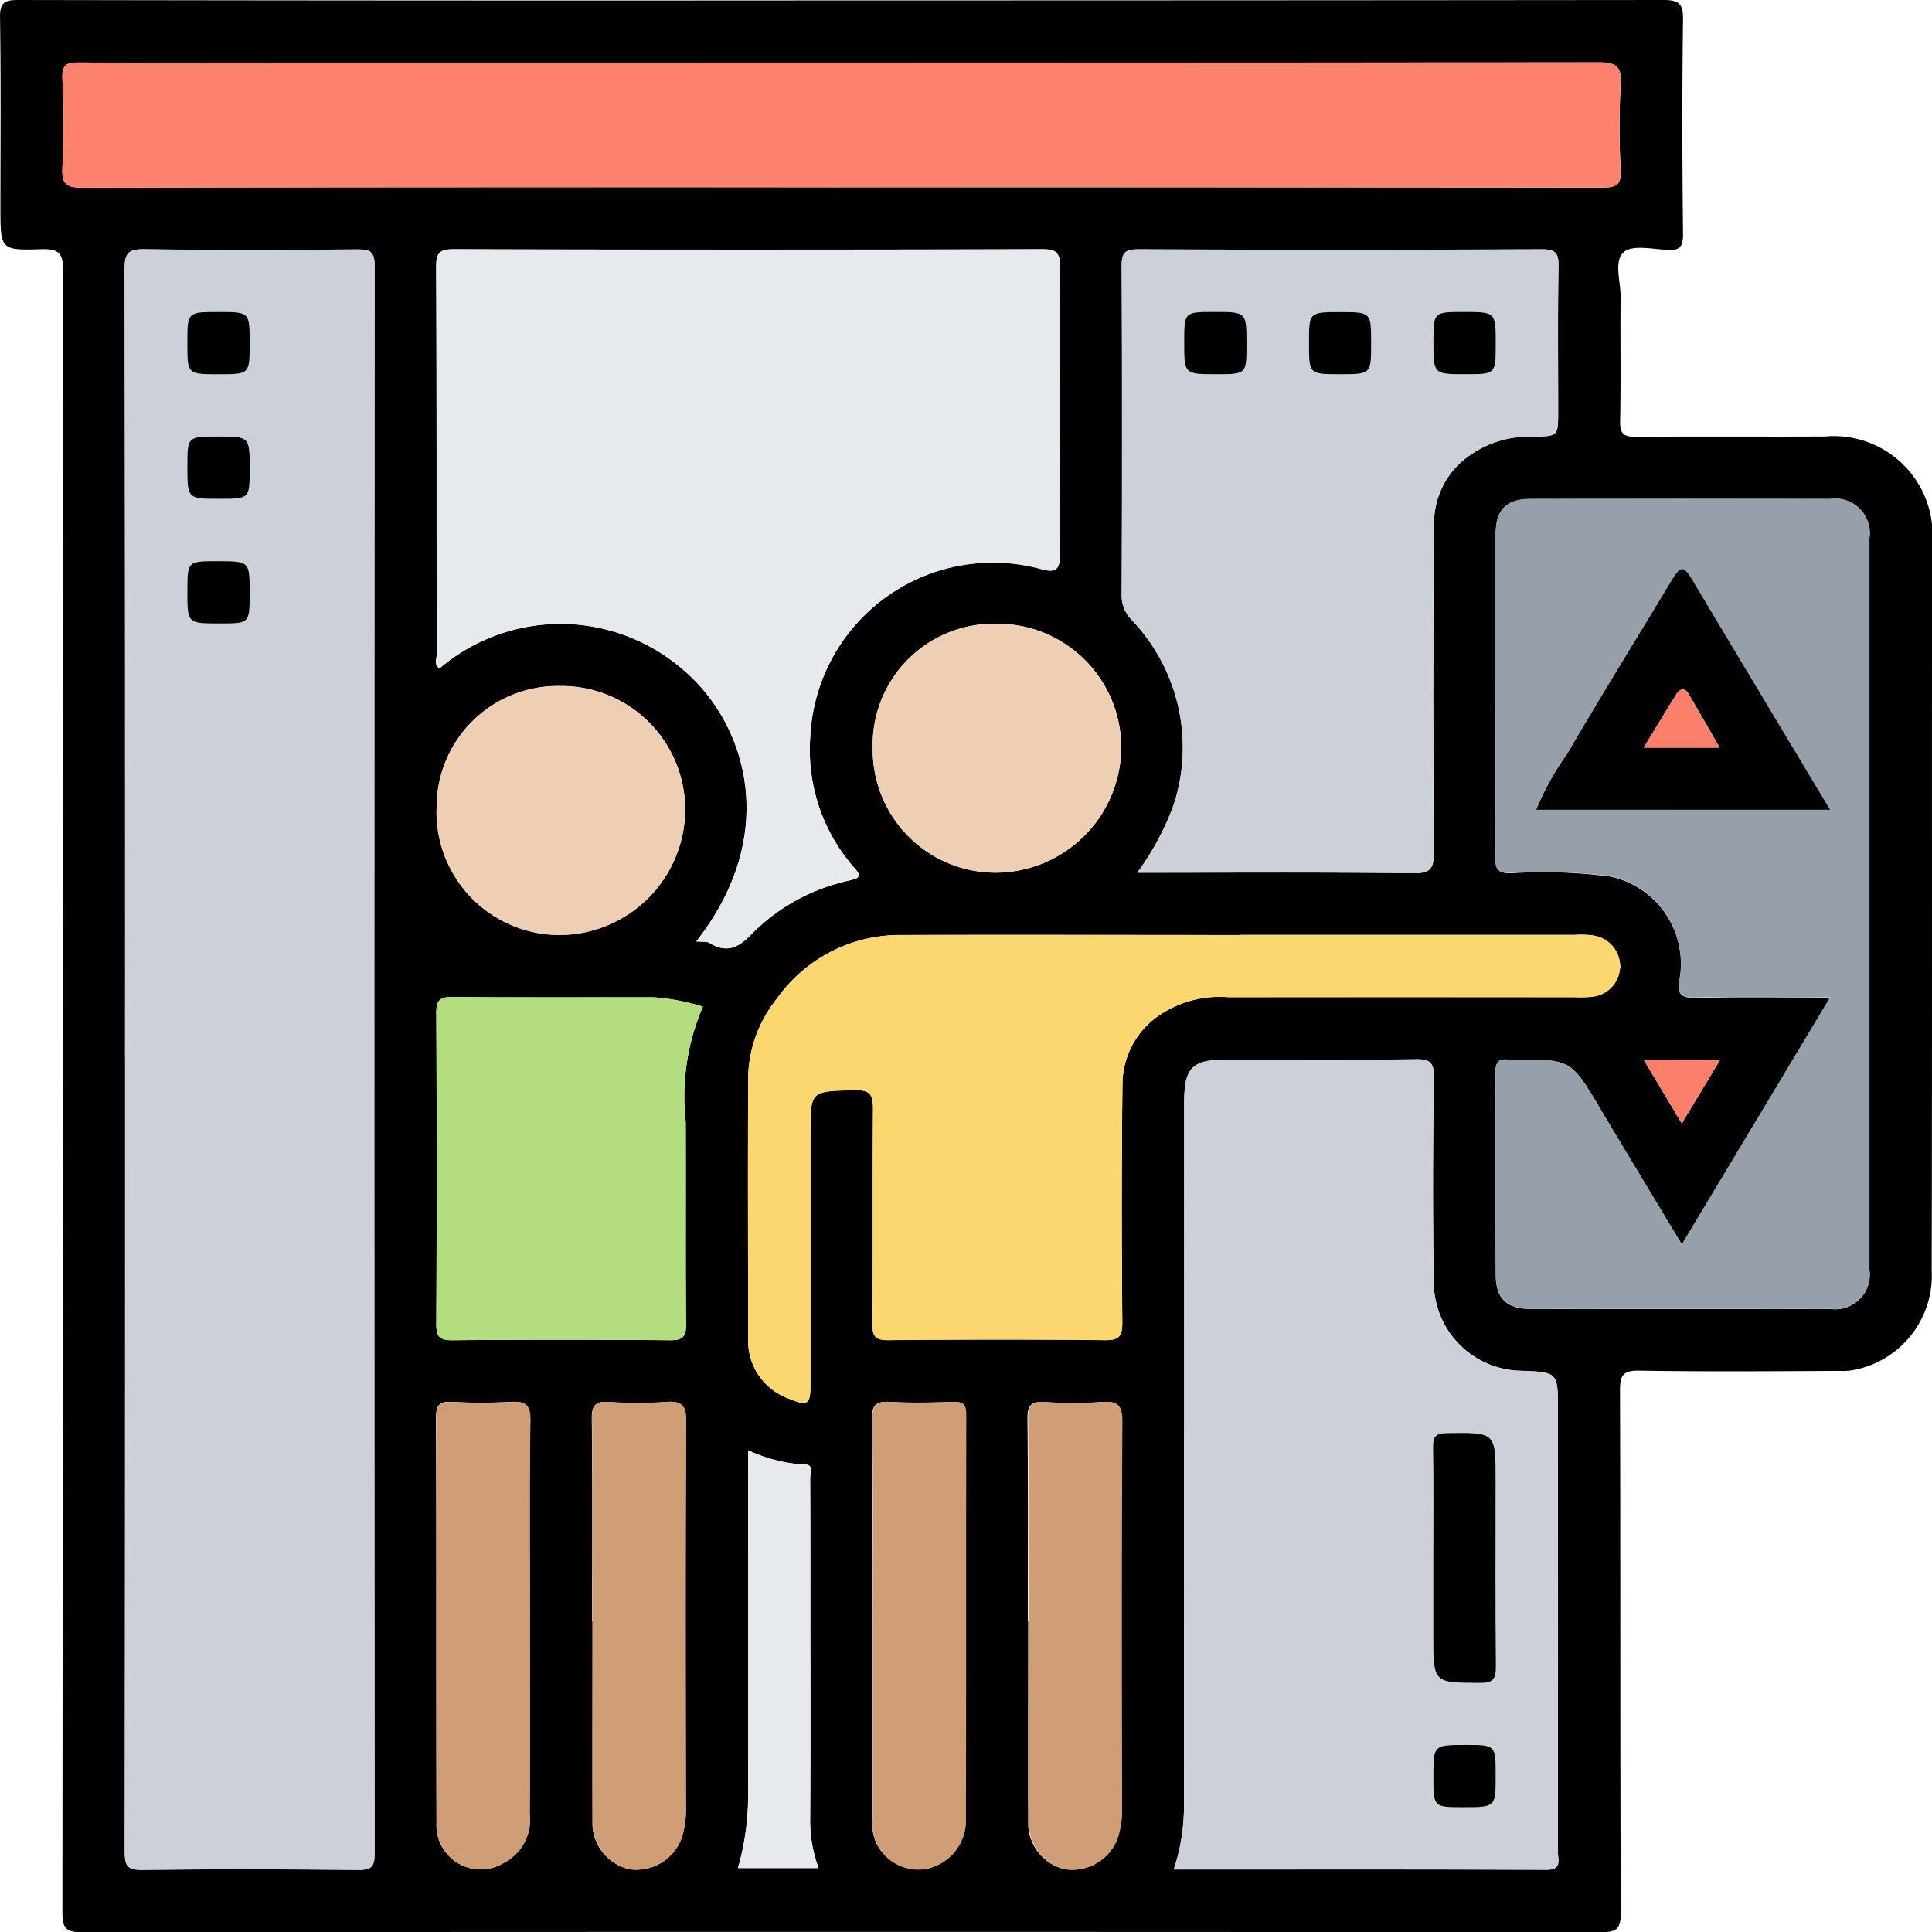 <svg xmlns="http://www.w3.org/2000/svg" xmlns:xlink="http://www.w3.org/1999/xlink" id="ASANS&#xD6;R" width="61.545" height="61.553" viewBox="0 0 61.545 61.553"><defs><clipPath id="clip-path"><rect id="Rectangle_151" data-name="Rectangle 151" width="61.545" height="61.553" fill="none"></rect></clipPath></defs><g id="Group_325" data-name="Group 325" clip-path="url(#clip-path)"><path id="Path_1553" data-name="Path 1553" d="M26.812.013Q39.9.013,52.983,0c.523,0,.637.13.63.639-.031,2.274-.025,4.548,0,6.822,0,.415-.116.525-.513.5-.47-.028-1.1-.169-1.375.069-.323.282-.1.93-.1,1.417-.016,1.323.013,2.646-.016,3.969-.01.42.125.5.515.5,2-.019,4.01,0,6.015-.011a3.145,3.145,0,0,1,3.409,3.428c-.013,7.711.006,15.421-.014,23.132a3.061,3.061,0,0,1-2.32,3.141,1.888,1.888,0,0,1-.6.065c-2.129.01-4.259.028-6.388-.008-.538-.009-.623.154-.621.648.019,5.54,0,11.08.026,16.62,0,.537-.153.621-.647.621q-24.186-.021-48.373,0c-.531,0-.624-.144-.624-.643q.021-26.14.026-52.28c0-.573-.152-.709-.7-.691-1.295.042-1.3.013-1.3-1.3C.013,4.616.031,2.59,0,.565-.008.085.132,0,.58,0Q13.7.024,26.812.013M3.983,33.688q0,12.65-.011,25.3c0,.452.09.586.566.58,2.294-.029,4.589-.023,6.883,0,.4,0,.51-.1.51-.508q-.016-25.3,0-50.6c0-.477-.175-.516-.567-.514-2.253.017-4.506.026-6.759-.005-.515-.007-.639.119-.637.636Q4,21.132,3.983,33.688m18.2-3.7c.19.02.331-.006.422.05.551.337.927.147,1.346-.292a6.191,6.191,0,0,1,3.081-1.693c.293-.072.456-.1.191-.4a5.67,5.67,0,0,1-1.415-4.128,5.826,5.826,0,0,1,7.351-5.4c.5.141.61,0,.607-.5q-.031-4.557,0-9.115c0-.462-.107-.574-.571-.572q-9.363.026-18.726,0c-.459,0-.576.1-.574.569.021,4.113.011,8.226.017,12.339,0,.145-.091.327.087.445a5.949,5.949,0,0,1,7.752.034c1.98,1.662,3.159,5.182.431,8.662M37.39,59.555c3.974,0,7.92-.008,11.865.009.512,0,.372-.317.372-.57q.006-7.035,0-14.07c0-1.231,0-1.213-1.24-1.258a2.827,2.827,0,0,1-2.713-2.727c-.04-2.21-.032-4.422,0-6.632.006-.482-.138-.569-.584-.563-2,.025-4.008.01-6.012.011-1.109,0-1.356.252-1.356,1.385q0,11.188-.006,22.376a6.352,6.352,0,0,1-.327,2.04m16.186-19.91c-.894-1.489-1.746-2.893-2.584-4.3-.951-1.6-.945-1.606-2.811-1.586a.772.772,0,0,1-.124,0c-.327-.05-.42.088-.418.413.013,2.149,0,4.3.01,6.448,0,.742.352,1.075,1.108,1.077q4.774.007,9.548,0a1.1,1.1,0,0,0,1.246-1.24q0-11.657,0-23.313a1.1,1.1,0,0,0-1.242-1.244q-4.774-.007-9.548,0c-.778,0-1.113.34-1.114,1.134,0,3.431,0,6.862-.01,10.292,0,.371.082.488.475.492a16.166,16.166,0,0,1,3.2.108,2.848,2.848,0,0,1,2.2,3.24c-.1.5.019.633.527.621,1.4-.033,2.792-.011,4.266-.011l-4.728,7.876M36.229,27.8c3.007,0,5.9-.02,8.793.017.581.007.653-.179.651-.687-.019-3.514-.025-7.028.01-10.542a2.618,2.618,0,0,1,1.153-2.093,3.253,3.253,0,0,1,2-.584c.8-.02.8-.007.8-.826,0-1.53-.015-3.06.01-4.589.007-.416-.074-.557-.528-.555q-6.418.029-12.836,0c-.422,0-.553.085-.55.532q.031,5.24,0,10.48a1.112,1.112,0,0,0,.338.813A5.889,5.889,0,0,1,37.4,25.606,8.634,8.634,0,0,1,36.229,27.8M26.74,5.967q12.151,0,24.3.01c.445,0,.611-.079.587-.565a25.962,25.962,0,0,1,0-2.726c.032-.569-.141-.7-.7-.7Q29.973,2.01,9.019,2C6.85,2,4.68,2.007,2.51,1.99c-.388,0-.538.076-.523.5.034.949.044,1.9,0,2.851-.025.521.126.64.64.639q12.058-.027,24.115-.013M39.512,29.784v0c-3.6,0-7.194-.009-10.791,0a4.8,4.8,0,0,0-3.967,2.021,4.141,4.141,0,0,0-.92,2.456c-.014,2.791-.007,5.581,0,8.372a1.955,1.955,0,0,0,1.312,1.926c.578.242.671.185.671-.433q0-4,0-8c0-1.394,0-1.365,1.411-1.4.528-.014.586.184.583.628-.019,2.274,0,4.548-.018,6.822,0,.4.093.518.506.514,2.294-.021,4.589-.025,6.883,0,.471.006.574-.121.57-.578-.022-2.542-.026-5.085.006-7.628a2.661,2.661,0,0,1,1.177-2.146,3.424,3.424,0,0,1,2.188-.575q5.519-.007,11.039,0a3.858,3.858,0,0,0,.5-.007,1.189,1.189,0,0,0,.956-.975,1.179,1.179,0,0,0-.936-.993,3.426,3.426,0,0,0-.5-.009H39.512M22.39,32.068a6.911,6.911,0,0,0-1.6-.3c-2.127,0-4.254.011-6.381-.009-.4,0-.513.106-.511.511q.025,4.956,0,9.912c0,.4.1.515.51.512q3.469-.029,6.938,0c.409,0,.512-.113.508-.514-.019-2.147,0-4.3-.011-6.443a7.238,7.238,0,0,1,.547-3.669m-8.482-6.286a3.918,3.918,0,0,0,3.919,4,4.011,4.011,0,0,0,4-3.993,3.94,3.94,0,0,0-3.986-3.937,3.857,3.857,0,0,0-3.929,3.926M27.8,23.809A3.917,3.917,0,0,0,31.731,27.8a4.011,4.011,0,0,0,3.984-3.943,3.942,3.942,0,0,0-4-3.987A3.858,3.858,0,0,0,27.8,23.809M18.868,51.646h.005c0,2.171-.006,4.342,0,6.512a1.517,1.517,0,0,0,1.159,1.385,1.534,1.534,0,0,0,1.686-1.01,2.834,2.834,0,0,0,.129-.841c-.008-4.135-.016-8.27.008-12.4,0-.528-.142-.671-.65-.631a12.979,12.979,0,0,1-1.8,0c-.426-.026-.56.089-.555.536.025,2.15.011,4.3.011,6.45m-1.985-.126c0-2.088-.019-4.176.013-6.264.008-.507-.152-.626-.621-.6a16.491,16.491,0,0,1-1.86,0c-.4-.02-.521.091-.52.506.016,4.3,0,8.6.015,12.9a1.406,1.406,0,0,0,2.136,1.281,1.544,1.544,0,0,0,.83-1.564c.014-2.088.005-4.176.005-6.264m10.916.095q0,3.163,0,6.326a1.531,1.531,0,0,0,.151.833,1.515,1.515,0,0,0,1.6.756,1.573,1.573,0,0,0,1.217-1.62c.01-4.28,0-8.559.012-12.838,0-.337-.111-.419-.426-.409-.661.021-1.325.035-1.984,0-.453-.027-.593.09-.587.569.029,2.129.013,4.258.013,6.388m4.962.031h.005c0,2.171-.006,4.341,0,6.512a1.517,1.517,0,0,0,1.158,1.386,1.533,1.533,0,0,0,1.686-1.01,2.834,2.834,0,0,0,.129-.841c-.008-4.135-.016-8.27.008-12.4,0-.528-.142-.671-.65-.631a12.979,12.979,0,0,1-1.8,0c-.425-.026-.56.089-.555.536.025,2.15.011,4.3.011,6.45M23.829,46.2c0,3.62,0,7.213,0,10.806a8.45,8.45,0,0,1-.323,2.5h2.566a4.42,4.42,0,0,1-.268-1.463c.016-2.23.007-4.461.007-6.691,0-1.425,0-2.85-.006-4.275,0-.152.126-.445-.186-.42a5.01,5.01,0,0,1-1.793-.46M54.792,33.765H52.363l1.211,2.025,1.217-2.025" transform="translate(0.001 0)"></path><path id="Path_1554" data-name="Path 1554" d="M23.963,73.636q0-12.556-.013-25.113c0-.517.122-.643.637-.636,2.253.031,4.506.022,6.759.006.393,0,.568.036.568.513q-.021,25.3,0,50.6c0,.406-.106.512-.509.508-2.294-.02-4.589-.025-6.883,0-.476.006-.567-.129-.566-.58q.022-12.65.011-25.3m3.969-14.8c0-1.013,0-1.013-1.033-1.013-.951,0-.951,0-.951.971,0,1.013,0,1.013,1.033,1.013.951,0,.951,0,.951-.972m0-3.949c0-1.033,0-1.033-1.013-1.033-.971,0-.971,0-.971.951,0,1.033,0,1.033,1.013,1.033.971,0,.971,0,.971-.951m-.994-3.018c.994,0,.994,0,.994-.99s0-.994-.991-.994-.994,0-.994.99,0,.994.99.994" transform="translate(-19.98 -39.948)" fill="#ccd1d9"></path><path id="Path_1555" data-name="Path 1555" d="M92.07,69.949c2.728-3.48,1.549-7-.431-8.662a5.949,5.949,0,0,0-7.752-.034c-.178-.118-.087-.3-.087-.445-.006-4.113,0-8.226-.017-12.339,0-.467.115-.571.574-.569q9.363.025,18.726,0c.465,0,.575.11.571.572q-.035,4.557,0,9.115c0,.5-.109.641-.607.5a5.826,5.826,0,0,0-7.351,5.4,5.671,5.671,0,0,0,1.415,4.128c.265.3.1.326-.191.4a6.191,6.191,0,0,0-3.081,1.693c-.419.439-.795.629-1.346.292-.091-.056-.232-.031-.422-.05" transform="translate(-69.889 -39.958)" fill="#e6e9ed"></path><path id="Path_1556" data-name="Path 1556" d="M225.546,229.354a6.351,6.351,0,0,0,.327-2.04q.014-11.188.006-22.376c0-1.132.247-1.384,1.356-1.385,2,0,4.008.014,6.012-.011.446-.006.59.081.584.563-.028,2.21-.036,4.422,0,6.632a2.827,2.827,0,0,0,2.713,2.727c1.239.045,1.24.028,1.24,1.258q0,7.035,0,14.07c0,.254.139.573-.372.57-3.945-.017-7.891-.009-11.865-.009m8.272-9.986v2.539c0,1.513,0,1.5,1.487,1.5.407,0,.511-.109.507-.511-.021-1.982-.01-3.964-.01-5.946,0-1.536,0-1.524-1.549-1.5-.351,0-.45.1-.443.448.021,1.156.008,2.312.008,3.468m.947,8c1.037,0,1.037,0,1.037-1.009,0-.975,0-.975-.947-.975-1.037,0-1.037,0-1.037,1.009,0,.975,0,.975.947.975" transform="translate(-188.156 -169.799)" fill="#ccd1d9"></path><path id="Path_1557" data-name="Path 1557" d="M293.3,119.6l4.728-7.876c-1.475,0-2.871-.022-4.266.011-.509.012-.627-.119-.527-.621a2.848,2.848,0,0,0-2.2-3.239,16.14,16.14,0,0,0-3.2-.108c-.393,0-.476-.122-.475-.492.014-3.431.005-6.862.01-10.293,0-.793.336-1.133,1.114-1.134q4.774-.007,9.548,0A1.1,1.1,0,0,1,299.28,97.1q0,11.657,0,23.313a1.1,1.1,0,0,1-1.246,1.24q-4.774.006-9.548,0c-.756,0-1.1-.335-1.108-1.077-.009-2.149,0-4.3-.011-6.448,0-.325.091-.463.418-.413a.771.771,0,0,0,.124,0c1.866-.02,1.86-.016,2.811,1.586.838,1.412,1.69,2.816,2.584,4.3m4.717-13.848c-1.486-2.477-2.924-4.872-4.359-7.269-.32-.535-.392-.53-.735.039-1.09,1.811-2.2,3.607-3.268,5.433a9.026,9.026,0,0,0-1,1.8Z" transform="translate(-239.727 -79.959)" fill="#969faa"></path><path id="Path_1558" data-name="Path 1558" d="M216.015,67.759a8.639,8.639,0,0,0,1.168-2.193,5.889,5.889,0,0,0-1.329-5.838,1.112,1.112,0,0,1-.338-.813q.02-5.24,0-10.48c0-.448.128-.534.55-.532q6.418.024,12.836,0c.454,0,.534.139.528.555-.025,1.529-.01,3.059-.01,4.589,0,.819,0,.806-.8.826a3.254,3.254,0,0,0-2,.584,2.618,2.618,0,0,0-1.153,2.093c-.035,3.513-.029,7.028-.01,10.542,0,.508-.07.695-.65.687-2.893-.037-5.787-.017-8.793-.017M227.432,50.93c0-1.033,0-1.033-1.013-1.033-.972,0-.972,0-.972.951,0,1.033,0,1.033,1.013,1.033.971,0,.971,0,.971-.951m-7.939,0c0-1.029,0-1.029-1.018-1.029-.967,0-.967,0-.967.956,0,1.029,0,1.029,1.018,1.029.967,0,.967,0,.967-.956m3.969-.024c0-1,0-1-.98-1-1,0-1,0-1,.98,0,1,0,1,.98,1,1,0,1,0,1-.98" transform="translate(-179.786 -39.96)" fill="#ccd1d9"></path><path id="Path_1559" data-name="Path 1559" d="M36.718,15.956q-12.058,0-24.115.013c-.515,0-.666-.118-.64-.639.046-.948.036-1.9,0-2.851-.015-.425.135-.5.523-.5,2.17.017,4.339.008,6.509.008q20.953,0,41.907-.013c.561,0,.735.132.7.7a25.961,25.961,0,0,0,0,2.726c.024.486-.143.565-.587.565q-12.15-.02-24.3-.01" transform="translate(-9.977 -9.989)" fill="#ff826e"></path><path id="Path_1560" data-name="Path 1560" d="M159.418,179.642h10.667a3.453,3.453,0,0,1,.5.009.985.985,0,0,1-.02,1.968,3.854,3.854,0,0,1-.5.007q-5.519,0-11.039,0a3.422,3.422,0,0,0-2.188.574,2.662,2.662,0,0,0-1.177,2.146c-.032,2.542-.028,5.085-.006,7.628,0,.457-.1.584-.57.578-2.294-.028-4.589-.023-6.883,0-.412,0-.509-.116-.506-.514.019-2.274,0-4.548.018-6.822,0-.444-.055-.643-.583-.628-1.41.038-1.411.009-1.411,1.4q0,4,0,8c0,.617-.092.674-.671.433a1.955,1.955,0,0,1-1.312-1.926c0-2.791-.009-5.582,0-8.372a4.139,4.139,0,0,1,.92-2.456,4.8,4.8,0,0,1,3.967-2.021c3.6-.013,7.194,0,10.791,0Z" transform="translate(-119.905 -149.858)" fill="#fcd770"></path><path id="Path_1561" data-name="Path 1561" d="M92.326,191.887a7.236,7.236,0,0,0-.547,3.669c.008,2.148-.008,4.3.011,6.443,0,.4-.1.518-.508.514q-3.469-.03-6.938,0c-.406,0-.512-.108-.51-.512q.025-4.956,0-9.912c0-.4.106-.515.511-.511,2.127.02,4.254.011,6.381.009a6.912,6.912,0,0,1,1.6.3" transform="translate(-69.935 -159.819)" fill="#b4dd7f"></path><path id="Path_1562" data-name="Path 1562" d="M83.878,135.769a3.857,3.857,0,0,1,3.929-3.926,3.94,3.94,0,0,1,3.986,3.937,4.011,4.011,0,0,1-4,3.993,3.918,3.918,0,0,1-3.919-4" transform="translate(-69.97 -109.986)" fill="#efcfb3"></path><path id="Path_1563" data-name="Path 1563" d="M167.684,123.807a3.858,3.858,0,0,1,3.917-3.938,3.942,3.942,0,0,1,4,3.987,4.011,4.011,0,0,1-3.984,3.943,3.917,3.917,0,0,1-3.931-3.992" transform="translate(-139.884 -99.998)" fill="#efcfb3"></path><path id="Path_1564" data-name="Path 1564" d="M113.761,276.345c0-2.15.014-4.3-.011-6.45-.005-.447.129-.562.554-.536a12.976,12.976,0,0,0,1.8,0c.508-.04.653.1.65.631-.024,4.134-.016,8.269-.008,12.4a2.834,2.834,0,0,1-.129.841,1.533,1.533,0,0,1-1.686,1.01,1.516,1.516,0,0,1-1.159-1.385c-.009-2.171,0-4.342,0-6.512Z" transform="translate(-94.893 -224.699)" fill="#cf9e76"></path><path id="Path_1565" data-name="Path 1565" d="M86.817,276.238c0,2.088.009,4.176-.005,6.264a1.544,1.544,0,0,1-.83,1.564,1.406,1.406,0,0,1-2.136-1.281c-.01-4.3,0-8.6-.015-12.9,0-.416.123-.527.52-.506a16.556,16.556,0,0,0,1.86,0c.469-.029.628.09.621.6-.032,2.087-.013,4.176-.013,6.264" transform="translate(-69.933 -224.717)" fill="#cf9e76"></path><path id="Path_1566" data-name="Path 1566" d="M167.628,276.332c0-2.129.017-4.259-.013-6.388-.007-.479.134-.6.587-.568.659.039,1.323.025,1.984,0,.315-.01.427.072.426.409-.011,4.279,0,8.559-.012,12.838a1.573,1.573,0,0,1-1.217,1.62,1.454,1.454,0,0,1-1.754-1.589q0-3.163,0-6.326" transform="translate(-139.829 -224.716)" fill="#cf9e76"></path><path id="Path_1567" data-name="Path 1567" d="M197.567,276.346c0-2.15.014-4.3-.011-6.45-.005-.447.129-.562.555-.536a12.976,12.976,0,0,0,1.8,0c.508-.04.653.1.65.631-.024,4.135-.016,8.269-.008,12.4a2.833,2.833,0,0,1-.129.841,1.534,1.534,0,0,1-1.686,1.01,1.517,1.517,0,0,1-1.159-1.385c-.009-2.171,0-4.341,0-6.512Z" transform="translate(-164.806 -224.699)" fill="#cf9e76"></path><path id="Path_1568" data-name="Path 1568" d="M142.141,278.691a5.007,5.007,0,0,0,1.793.46c.311-.025.185.269.186.42.01,1.425.006,2.85.006,4.275,0,2.23.01,4.461-.007,6.691a4.422,4.422,0,0,0,.268,1.464h-2.566a8.453,8.453,0,0,0,.323-2.5c-.008-3.593,0-7.186,0-10.806" transform="translate(-118.31 -232.491)" fill="#e6e9ed"></path><path id="Path_1569" data-name="Path 1569" d="M318.3,203.68,317.08,205.7l-1.211-2.025Z" transform="translate(-263.505 -169.915)" fill="#fb806c"></path><path id="Path_1570" data-name="Path 1570" d="M37.984,108.844c0,.972,0,.972-.951.972-1.033,0-1.033,0-1.033-1.013,0-.971,0-.971.951-.971,1.033,0,1.033,0,1.033,1.013" transform="translate(-30.031 -89.955)"></path><path id="Path_1571" data-name="Path 1571" d="M37.984,84.919c0,.951,0,.951-.971.951-1.013,0-1.013,0-1.013-1.033,0-.951,0-.951.972-.951,1.013,0,1.013,0,1.013,1.033" transform="translate(-30.031 -69.98)"></path><path id="Path_1572" data-name="Path 1572" d="M36.99,61.927c-.99,0-.99,0-.99-.994s0-.99.994-.99.991,0,.991.994,0,.99-.994.99" transform="translate(-30.032 -50.005)"></path><path id="Path_1573" data-name="Path 1573" d="M275.4,279.276c0-1.156.013-2.312-.008-3.468-.006-.348.093-.443.443-.448,1.549-.022,1.549-.034,1.549,1.5,0,1.982-.011,3.964.009,5.946,0,.4-.1.513-.507.511-1.487-.007-1.487.009-1.487-1.5v-2.539" transform="translate(-229.74 -229.708)"></path><path id="Path_1574" data-name="Path 1574" d="M276.389,337.287c-.947,0-.947,0-.947-.975,0-1.009,0-1.009,1.037-1.009.947,0,.947,0,.947.975,0,1.009,0,1.009-1.037,1.009" transform="translate(-229.78 -279.717)"></path><path id="Path_1575" data-name="Path 1575" d="M304.549,117.042h-9.358a9.013,9.013,0,0,1,1-1.8c1.064-1.826,2.178-3.622,3.268-5.433.343-.569.414-.575.735-.039,1.435,2.4,2.873,4.792,4.359,7.269m-3.517-1.977c-.357-.62-.665-1.159-.978-1.695-.146-.25-.3-.173-.417.02-.337.541-.666,1.087-1.025,1.675Z" transform="translate(-246.255 -91.246)" fill="#010101"></path><path id="Path_1576" data-name="Path 1576" d="M277.427,60.975c0,.951,0,.951-.971.951-1.013,0-1.013,0-1.013-1.033,0-.951,0-.951.972-.951,1.013,0,1.013,0,1.013,1.033" transform="translate(-229.78 -50.005)"></path><path id="Path_1577" data-name="Path 1577" d="M229.539,60.971c0,.956,0,.956-.967.956-1.018,0-1.018,0-1.018-1.029,0-.956,0-.956.967-.956,1.018,0,1.018,0,1.018,1.029" transform="translate(-189.831 -50.005)"></path><path id="Path_1578" data-name="Path 1578" d="M253.483,60.947c0,.98,0,.98-1,.98-.98,0-.98,0-.98-1,0-.98,0-.98,1-.98.98,0,.98,0,.98,1" transform="translate(-209.805 -50.005)"></path><path id="Path_1579" data-name="Path 1579" d="M318.246,134.358h-2.42c.359-.588.688-1.134,1.025-1.675.121-.193.271-.271.417-.02.313.536.621,1.075.978,1.695" transform="translate(-263.469 -110.539)" fill="#fb806c"></path></g></svg>